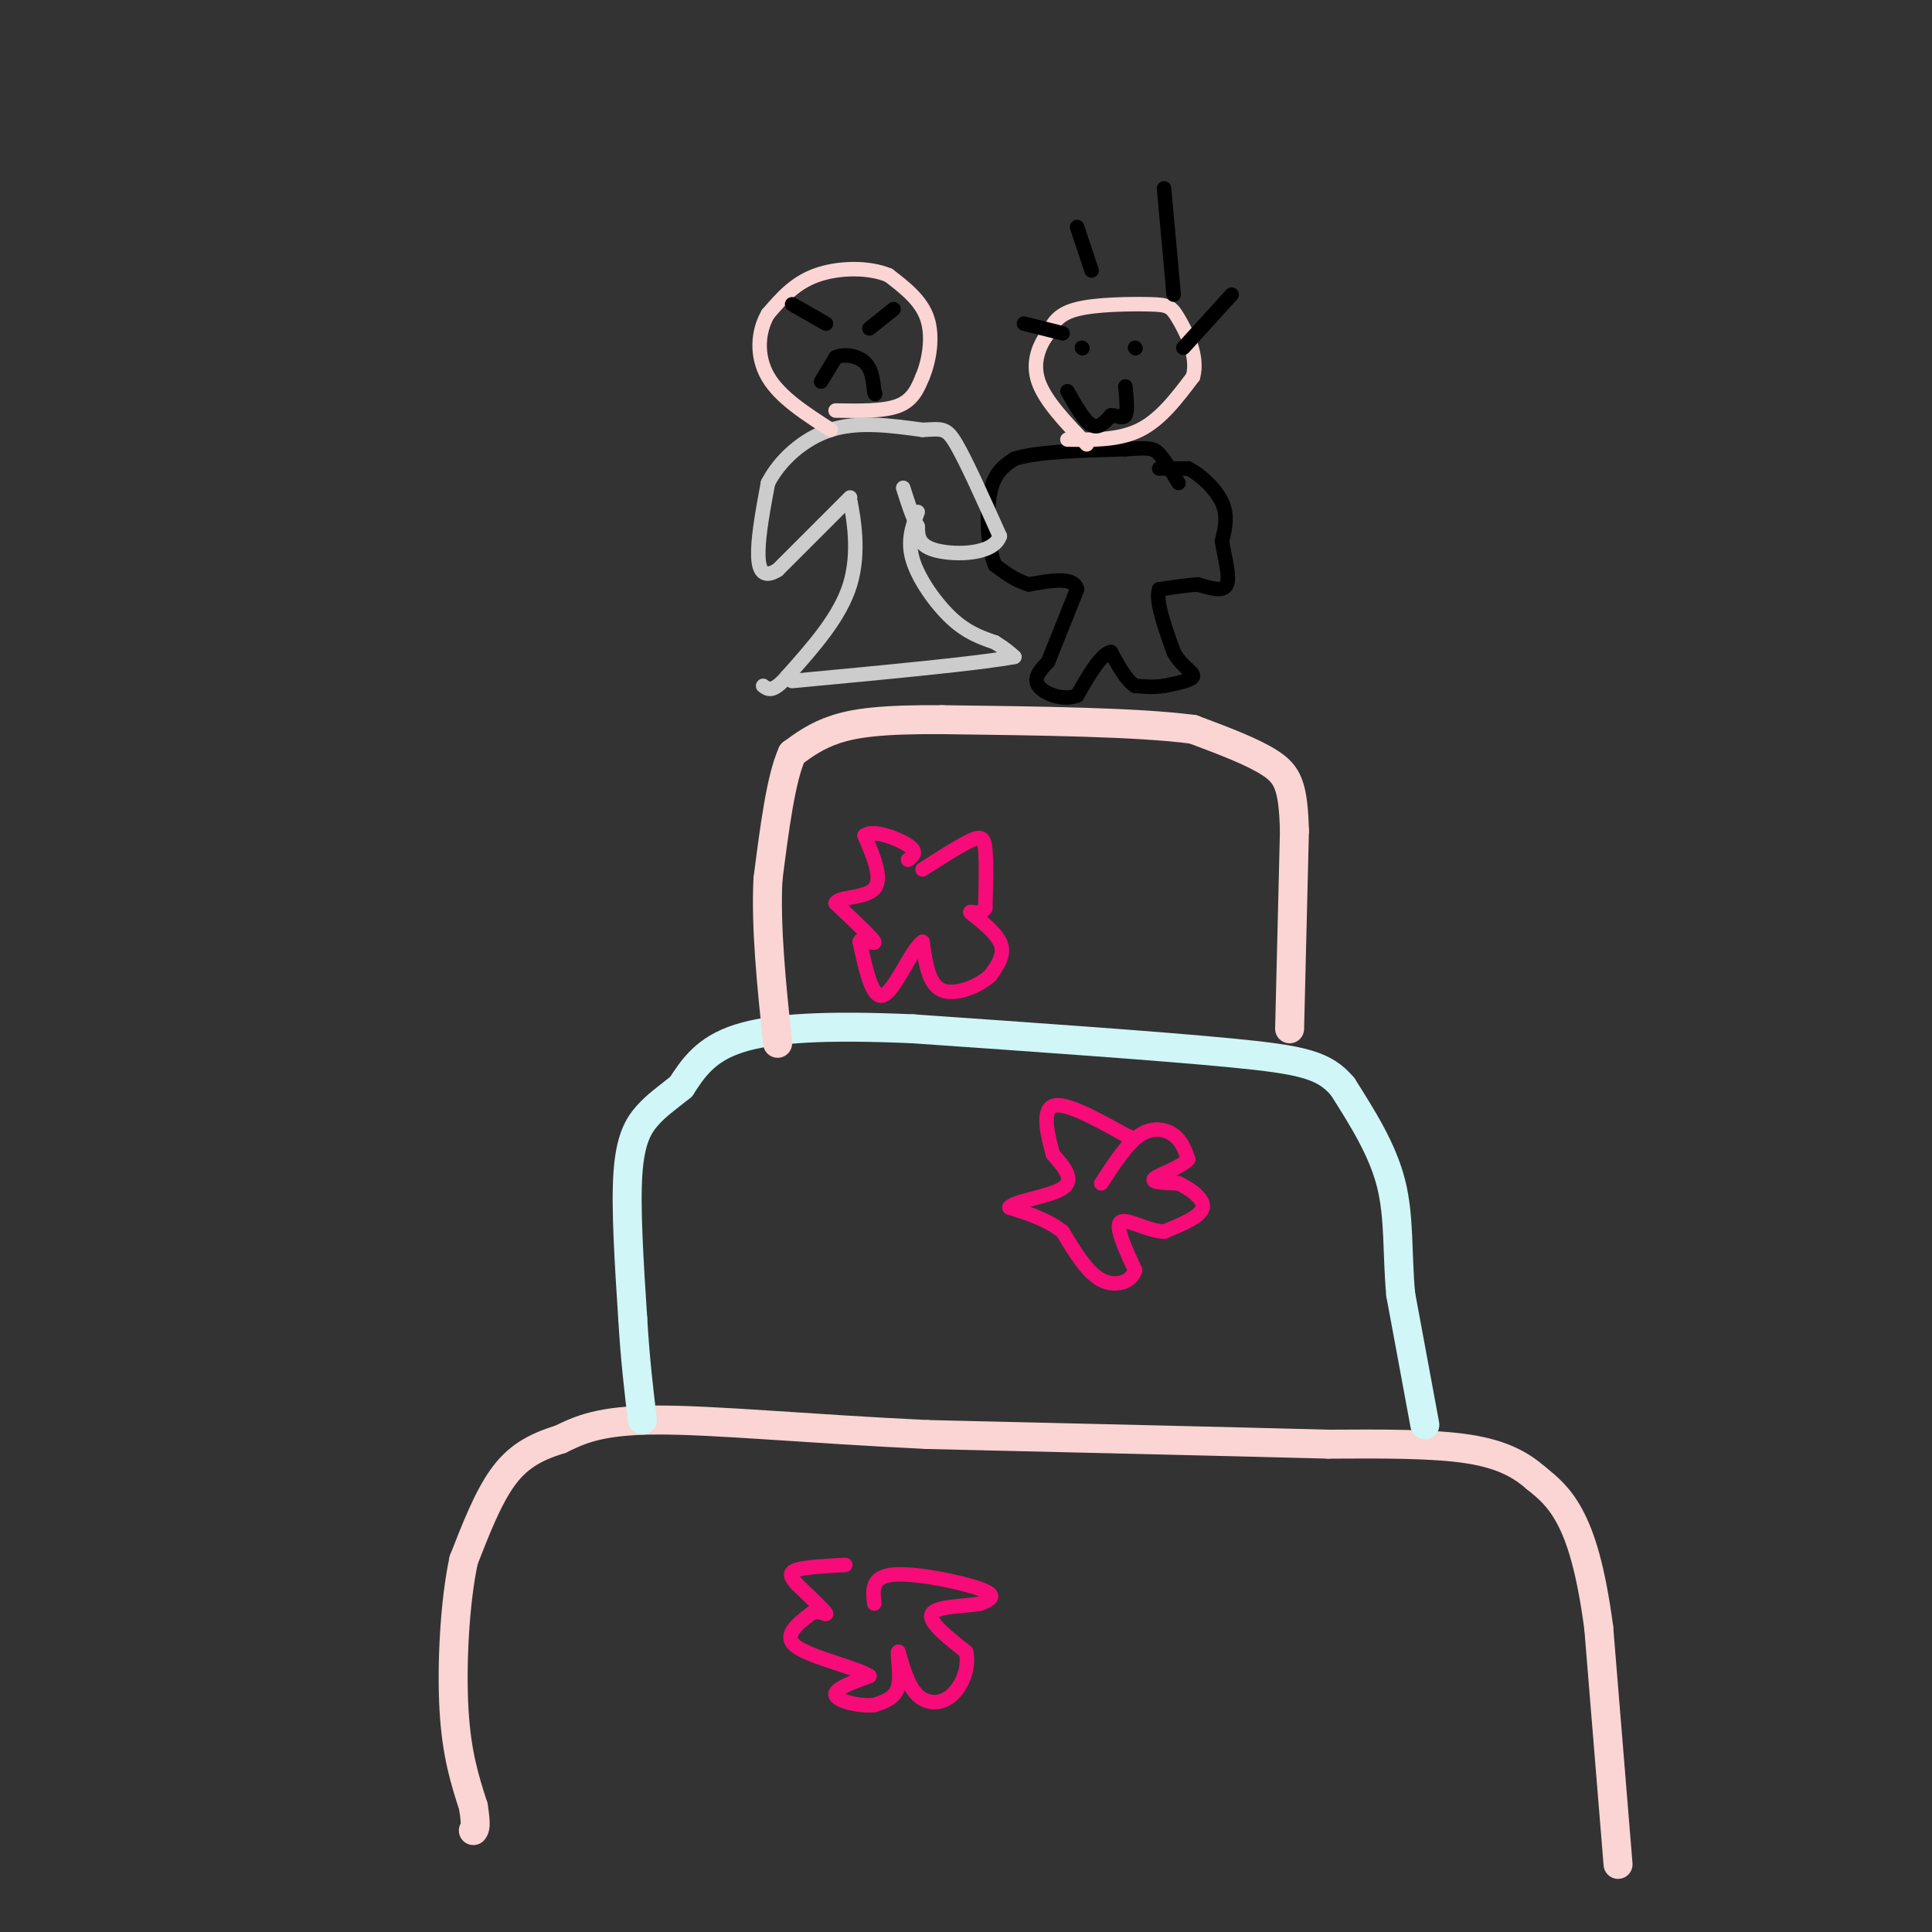 <svg viewBox='0 0 400 400' version='1.1' xmlns='http://www.w3.org/2000/svg' xmlns:xlink='http://www.w3.org/1999/xlink'><rect x="0" y="0" width="400" height="400" fill="#333333" stroke="none"/><g fill='none' stroke='rgb(251,212,212)' stroke-width='6' stroke-linecap='round' stroke-linejoin='round'><path d='M335,386c0.000,0.000 -4.000,-49.000 -4,-49'/><path d='M331,337c-1.644,-12.378 -3.756,-18.822 -6,-23c-2.244,-4.178 -4.622,-6.089 -7,-8'/><path d='M318,306c-2.911,-2.533 -6.689,-4.867 -14,-6c-7.311,-1.133 -18.156,-1.067 -29,-1'/><path d='M275,299c-18.667,-0.500 -50.833,-1.250 -83,-2'/><path d='M192,297c-24.467,-1.156 -44.133,-3.044 -56,-3c-11.867,0.044 -15.933,2.022 -20,4'/><path d='M116,298c-5.422,1.644 -8.978,3.756 -12,8c-3.022,4.244 -5.511,10.622 -8,17'/><path d='M96,323c-1.867,8.644 -2.533,21.756 -2,31c0.533,9.244 2.267,14.622 4,20'/><path d='M98,374c0.667,4.167 0.333,4.583 0,5'/></g>
<g fill='none' stroke='rgb(208,246,247)' stroke-width='6' stroke-linecap='round' stroke-linejoin='round'><path d='M295,295c0.000,0.000 -5.000,-27.000 -5,-27'/><path d='M290,268c-0.778,-8.422 -0.222,-15.978 -2,-23c-1.778,-7.022 -5.889,-13.511 -10,-20'/><path d='M278,225c-3.733,-4.444 -8.067,-5.556 -23,-7c-14.933,-1.444 -40.467,-3.222 -66,-5'/><path d='M189,213c-17.733,-0.778 -29.067,-0.222 -36,2c-6.933,2.222 -9.467,6.111 -12,10'/><path d='M141,225c-3.190,2.548 -5.167,3.917 -7,6c-1.833,2.083 -3.524,4.881 -4,12c-0.476,7.119 0.262,18.560 1,30'/><path d='M131,273c0.500,8.500 1.250,14.750 2,21'/></g>
<g fill='none' stroke='rgb(251,212,212)' stroke-width='6' stroke-linecap='round' stroke-linejoin='round'><path d='M267,213c0.000,0.000 1.000,-41.000 1,-41'/><path d='M268,172c-0.244,-9.178 -1.356,-11.622 -5,-14c-3.644,-2.378 -9.822,-4.689 -16,-7'/><path d='M247,151c-11.333,-1.500 -31.667,-1.750 -52,-2'/><path d='M195,149c-12.578,-0.089 -18.022,0.689 -22,2c-3.978,1.311 -6.489,3.156 -9,5'/><path d='M164,156c-2.333,5.167 -3.667,15.583 -5,26'/><path d='M159,182c-0.500,10.000 0.750,22.000 2,34'/></g>
<g fill='none' stroke='rgb(0,0,0)' stroke-width='3' stroke-linecap='round' stroke-linejoin='round'><path d='M240,97c0.000,0.000 6.000,0.000 6,0'/><path d='M246,97c2.489,1.200 5.711,4.200 7,7c1.289,2.800 0.644,5.400 0,8'/><path d='M253,112c0.489,3.244 1.711,7.356 1,9c-0.711,1.644 -3.356,0.822 -6,0'/><path d='M248,121c-2.333,0.167 -5.167,0.583 -8,1'/><path d='M240,122c-0.833,2.333 1.083,7.667 3,13'/><path d='M243,135c1.622,3.044 4.178,4.156 4,5c-0.178,0.844 -3.089,1.422 -6,2'/><path d='M241,142c-2.000,0.333 -4.000,0.167 -6,0'/><path d='M235,142c-1.833,-1.167 -3.417,-4.083 -5,-7'/><path d='M230,135c-2.000,0.333 -4.500,4.667 -7,9'/><path d='M223,144c-2.956,1.178 -6.844,-0.378 -8,-2c-1.156,-1.622 0.422,-3.311 2,-5'/><path d='M217,137c1.333,-3.333 3.667,-9.167 6,-15'/><path d='M223,122c-0.667,-2.667 -5.333,-1.833 -10,-1'/><path d='M213,121c-2.833,-0.833 -4.917,-2.417 -7,-4'/><path d='M206,117c-1.533,-3.644 -1.867,-10.756 -1,-15c0.867,-4.244 2.933,-5.622 5,-7'/><path d='M210,95c4.667,-1.500 13.833,-1.750 23,-2'/><path d='M233,93c4.956,-0.356 5.844,-0.244 7,1c1.156,1.244 2.578,3.622 4,6'/></g>
<g fill='none' stroke='rgb(251,212,212)' stroke-width='3' stroke-linecap='round' stroke-linejoin='round'><path d='M221,91c5.333,0.083 10.667,0.167 15,-2c4.333,-2.167 7.667,-6.583 11,-11'/><path d='M247,78c1.166,-4.238 -1.419,-9.332 -3,-12c-1.581,-2.668 -2.156,-2.911 -6,-3c-3.844,-0.089 -10.955,-0.026 -15,1c-4.045,1.026 -5.022,3.013 -6,5'/><path d='M217,69c-1.822,2.422 -3.378,5.978 -2,10c1.378,4.022 5.689,8.511 10,13'/></g>
<g fill='none' stroke='rgb(204,204,204)' stroke-width='3' stroke-linecap='round' stroke-linejoin='round'><path d='M176,104c0.000,0.000 0.100,0.100 0.1,0.1'/><path d='M176.1,104.1c0.571,2.927 1.949,10.193 -0.1,16.9c-2.049,6.707 -7.524,12.853 -13,19'/><path d='M163,140c-3.000,3.500 -4.000,2.750 -5,2'/><path d='M190,106c-1.111,3.000 -2.222,6.000 -1,10c1.222,4.000 4.778,9.000 8,12c3.222,3.000 6.111,4.000 9,5'/><path d='M206,133c2.167,1.333 3.083,2.167 4,3'/><path d='M210,136c-7.000,1.333 -26.500,3.167 -46,5'/><path d='M176,103c0.000,0.000 -15.000,15.000 -15,15'/><path d='M161,118c-3.311,2.067 -4.089,-0.267 -4,-4c0.089,-3.733 1.044,-8.867 2,-14'/><path d='M159,100c2.356,-4.622 7.244,-9.178 13,-11c5.756,-1.822 12.378,-0.911 19,0'/><path d='M191,89c4.111,-0.178 4.889,-0.622 7,3c2.111,3.622 5.556,11.311 9,19'/><path d='M207,111c-1.311,3.844 -9.089,3.956 -13,3c-3.911,-0.956 -3.956,-2.978 -4,-5'/><path d='M190,109c-1.167,-2.167 -2.083,-5.083 -3,-8'/></g>
<g fill='none' stroke='rgb(251,212,212)' stroke-width='3' stroke-linecap='round' stroke-linejoin='round'><path d='M173,85c5.000,0.083 10.000,0.167 13,-1c3.000,-1.167 4.000,-3.583 5,-6'/><path d='M191,78c1.356,-3.200 2.244,-8.200 1,-12c-1.244,-3.800 -4.622,-6.400 -8,-9'/><path d='M184,57c-4.133,-1.756 -10.467,-1.644 -15,0c-4.533,1.644 -7.267,4.822 -10,8'/><path d='M159,65c-2.133,3.644 -2.467,8.756 0,13c2.467,4.244 7.733,7.622 13,11'/></g>
<g fill='none' stroke='rgb(0,0,0)' stroke-width='3' stroke-linecap='round' stroke-linejoin='round'><path d='M170,79c0.000,0.000 3.000,-5.000 3,-5'/><path d='M173,74c1.711,-0.822 4.489,-0.378 6,1c1.511,1.378 1.756,3.689 2,6'/><path d='M181,81c0.333,1.000 0.167,0.500 0,0'/><path d='M185,64c0.000,0.000 -5.000,4.000 -5,4'/><path d='M164,63c0.000,0.000 7.000,4.000 7,4'/><path d='M221,81c1.750,3.083 3.500,6.167 5,7c1.500,0.833 2.750,-0.583 4,-2'/><path d='M230,86c1.289,-0.044 2.511,0.844 3,0c0.489,-0.844 0.244,-3.422 0,-6'/><path d='M235,72c0.000,0.000 0.100,0.100 0.1,0.1'/><path d='M224,72c0.000,0.000 0.100,0.100 0.1,0.1'/><path d='M245,72c0.000,0.000 10.000,-11.000 10,-11'/><path d='M243,61c0.000,0.000 -2.000,-22.000 -2,-22'/><path d='M226,56c0.000,0.000 -3.000,-9.000 -3,-9'/><path d='M220,69c0.000,0.000 -8.000,-2.000 -8,-2'/></g>
<g fill='none' stroke='rgb(246,11,121)' stroke-width='3' stroke-linecap='round' stroke-linejoin='round'><path d='M228,245c2.667,-4.111 5.333,-8.222 8,-10c2.667,-1.778 5.333,-1.222 7,0c1.667,1.222 2.333,3.111 3,5'/><path d='M246,240c-1.311,1.622 -6.089,3.178 -7,4c-0.911,0.822 2.044,0.911 5,1'/><path d='M244,245c2.244,1.044 5.356,3.156 5,5c-0.356,1.844 -4.178,3.422 -8,5'/><path d='M241,255c-3.378,-0.111 -7.822,-2.889 -9,-2c-1.178,0.889 0.911,5.444 3,10'/><path d='M235,263c-0.733,2.444 -4.067,3.556 -7,2c-2.933,-1.556 -5.467,-5.778 -8,-10'/><path d='M220,255c-3.167,-2.500 -7.083,-3.750 -11,-5'/><path d='M209,250c0.822,-1.356 8.378,-2.244 11,-4c2.622,-1.756 0.311,-4.378 -2,-7'/><path d='M218,239c-0.978,-3.578 -2.422,-9.022 0,-10c2.422,-0.978 8.711,2.511 15,6'/><path d='M233,235c2.500,1.000 1.250,0.500 0,0'/><path d='M181,332c-0.311,-2.800 -0.622,-5.600 4,-6c4.622,-0.400 14.178,1.600 18,3c3.822,1.400 1.911,2.200 0,3'/><path d='M203,332c-2.533,0.556 -8.867,0.444 -10,2c-1.133,1.556 2.933,4.778 7,8'/><path d='M200,342c0.774,3.167 -0.792,7.083 -3,9c-2.208,1.917 -5.060,1.833 -7,0c-1.940,-1.833 -2.970,-5.417 -4,-9'/><path d='M186,342c-0.400,-0.022 0.600,4.422 0,7c-0.600,2.578 -2.800,3.289 -5,4'/><path d='M181,353c-2.867,0.356 -7.533,-0.756 -8,-2c-0.467,-1.244 3.267,-2.622 7,-4'/><path d='M180,347c-2.378,-1.644 -11.822,-3.756 -15,-6c-3.178,-2.244 -0.089,-4.622 3,-7'/><path d='M168,334c1.400,-0.822 3.400,0.622 3,0c-0.400,-0.622 -3.200,-3.311 -6,-6'/><path d='M165,328c-1.378,-1.556 -1.822,-2.444 0,-3c1.822,-0.556 5.911,-0.778 10,-1'/><path d='M191,180c3.889,-2.489 7.778,-4.978 10,-6c2.222,-1.022 2.778,-0.578 3,2c0.222,2.578 0.111,7.289 0,12'/><path d='M204,188c-1.060,1.810 -3.708,0.333 -3,1c0.708,0.667 4.774,3.476 6,6c1.226,2.524 -0.387,4.762 -2,7'/><path d='M205,202c-2.356,2.200 -7.244,4.200 -10,3c-2.756,-1.200 -3.378,-5.600 -4,-10'/><path d='M191,195c-2.178,1.378 -5.622,9.822 -8,11c-2.378,1.178 -3.689,-4.911 -5,-11'/><path d='M178,195c0.244,-1.356 3.356,0.756 3,0c-0.356,-0.756 -4.178,-4.378 -8,-8'/><path d='M173,187c0.622,-1.422 6.178,-0.978 8,-3c1.822,-2.022 -0.089,-6.511 -2,-11'/><path d='M179,173c1.689,-1.400 6.911,0.600 9,2c2.089,1.400 1.044,2.200 0,3'/></g>
</svg>